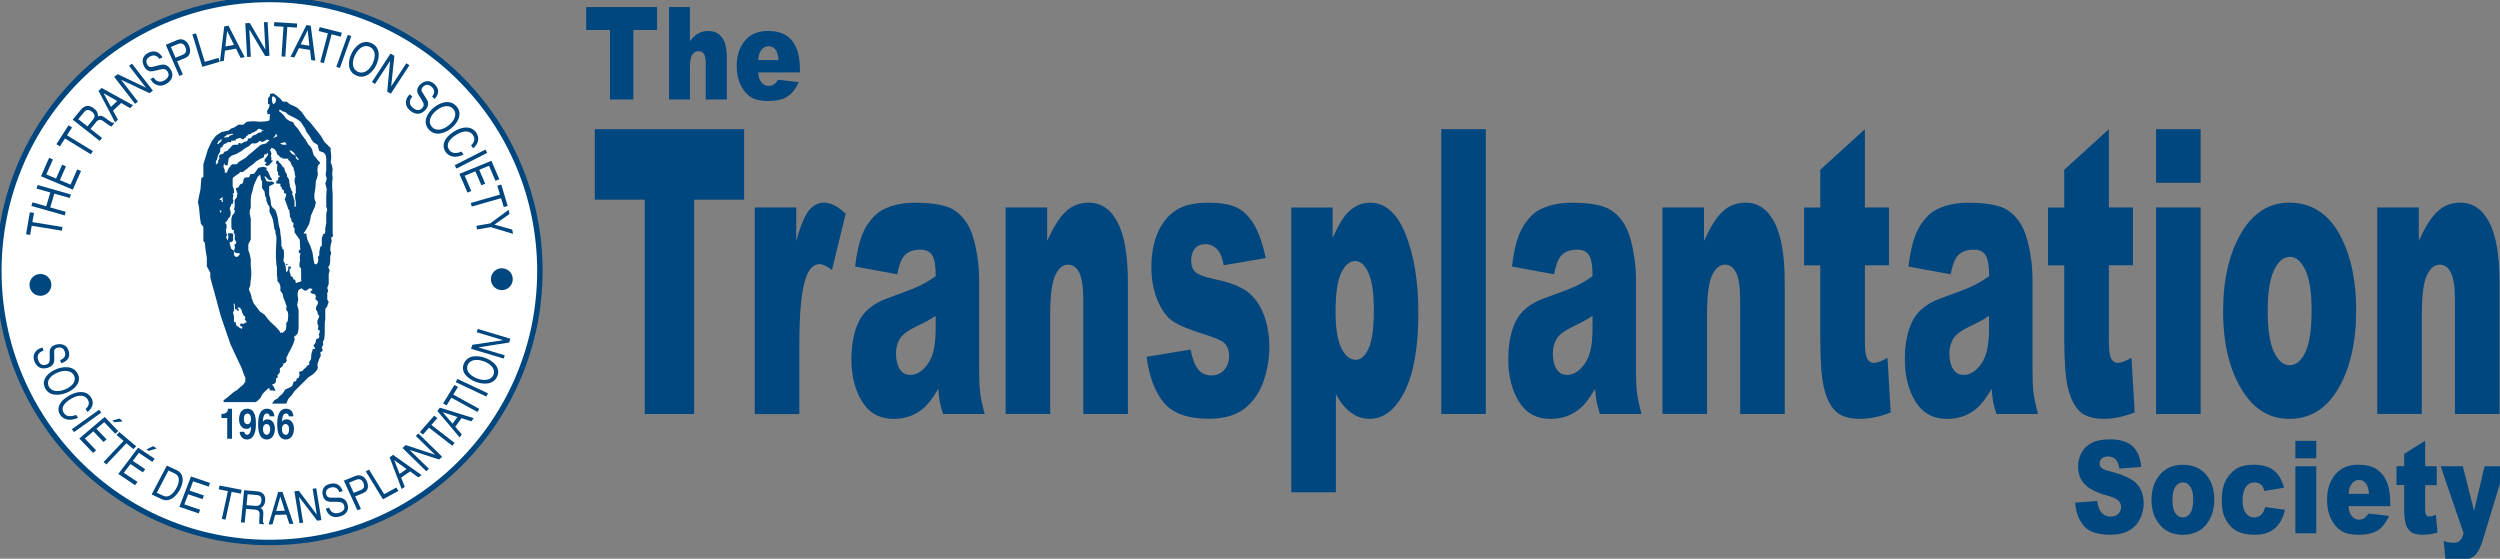 <?xml version="1.0" encoding="UTF-8"?>
<svg id="Layer_1" data-name="Layer 1" xmlns="http://www.w3.org/2000/svg" version="1.1" viewBox="0 0 519 116">
  <rect x="0" y="0" width="519" height="116" fill="#808080" stroke="none"/>
  <defs>
    <style>
      .cls-1 {
        fill: #00467f;
      }

      .cls-1, .cls-2 {
        stroke-width: 0px;
      }

      .cls-3 {
        fill: none;
        stroke: #00467f;
        stroke-width: 1.13px;
      }

      .cls-2 {
        fill: #fff;
      }
    </style>
  </defs>
  <path class="cls-2" d="M112.08,56.26c0,31.13-25.14,56.36-56.16,56.36S-.24,87.39-.24,56.26,24.9-.11,55.92-.11s56.16,25.23,56.16,56.37Z"/>
  <path class="cls-3" d="M112.08,56.26c0,31.13-25.14,56.36-56.16,56.36S-.24,87.39-.24,56.26,24.9-.11,55.92-.11s56.16,25.23,56.16,56.37Z"/>
  <path class="cls-2" d="M60.53,63.79l.88-.82s.72.22.94,0c.22-.22,1.77-.25,1.77-.25l1.38.44.82,1.57.32,1.51.37,2.39v2.07l-.19,2.01-.38,1.38-.44,1.19-.25,1.7-.95,2.7-2.02,2.01-4.85,5.63-5.68-.3,7.69-13.67.76-4.65-.19-4.9Z"/>
  <polygon class="cls-2" points="56.54 69.57 56.54 69.57 55.36 68.61 56.34 67.64 57.32 68.36 57.52 69.09 57.32 69.81 56.54 71.26 56.34 71.98 56.14 70.54 56.54 69.57"/>
  <polygon class="cls-2" points="53.78 68.13 53.59 66.92 54.18 65.96 54.37 64.99 53.98 63.79 53.39 63.55 52.4 63.55 52.21 64.51 53.19 64.75 54.18 65.96 53.59 66.92 52.8 67.16 52.8 68.13 53.78 68.13"/>
  <polygon class="cls-2" points="50.24 62.59 50.83 62.34 51.81 62.1 50.83 62.34 50.64 63.55 50.24 62.59"/>
  <polygon class="cls-2" points="51.14 63.09 51.14 63.09 51.43 63.26 51.14 63.34 51.14 63.09"/>
  <polygon class="cls-1" points="56.77 19.39 57.38 19.8 58.21 20.51 58.71 21.11 59.53 21.11 60.15 21.62 61.07 22.03 61.79 22.43 62.71 23.35 63.53 24.56 64.45 25.47 65.17 26.39 65.99 27.4 66.7 28.32 67.32 29.43 68.04 30.14 68.65 30.75 68.65 31.36 68.75 32.17 68.75 32.98 68.65 33.69 68.86 34.2 69.06 35.11 68.96 36.02 69.06 37.03 68.96 37.85 68.96 38.96 69.06 40.28 69.06 41.4 69.06 42.31 69.06 43.43 69.06 44.24 69.06 45.36 69.06 46.47 69.06 47.38 69.06 48.4 69.17 49 68.75 49.31 68.86 50.12 68.65 50.83 68.55 51.84 68.75 52.55 68.55 53.26 68.55 54.18 68.44 54.99 68.14 55.49 68.44 56.11 68.24 56.91 68.24 57.93 68.24 58.94 67.94 59.76 68.14 60.47 67.94 60.77 67.94 61.38 67.94 62.19 68.24 62.7 68.04 63.2 67.94 63.6 67.53 64.12 67.53 64.72 67.53 65.33 67.53 66.24 67.42 67.05 67.42 67.87 67.42 69.18 67.32 70.4 67.01 71.01 67.11 71.51 66.81 72.13 67.01 72.83 66.5 73.14 66.6 73.85 66.29 74.46 66.09 75.07 65.89 75.57 65.99 76.39 65.68 77 64.96 77.71 64.04 78.31 63.22 79.13 62.3 80.04 61.17 81.15 60.56 82.06 59.94 82.67 59.63 83.28 59.43 83.79 56.46 83.79 56.97 83.08 57.69 82.67 58 82.27 58.51 81.86 58.92 81.35 59.22 80.85 59.94 80.55 60.66 80.14 60.97 79.22 61.48 79.13 61.58 78.62 61.99 78.41 62.19 77.91 62.09 77.19 62.81 77 63.12 76.59 63.43 76.39 63.84 75.88 64.24 75.68 64.15 75.27 64.56 74.56 64.65 73.44 64.96 72.43 65.47 72.43 65.07 71.72 65.47 71.22 65.58 70.71 65.68 70.4 66.19 70.2 66.29 69.89 66.19 69.39 66.4 68.98 66.29 68.48 65.99 68.48 66.09 67.66 65.89 67.16 65.89 66.55 66.09 66.14 66.29 65.64 65.99 65.23 65.89 64.72 65.58 64.21 65.68 63.6 65.99 63.1 65.99 62.59 65.47 62.08 65.58 61.48 65.37 61.07 64.86 60.97 64.45 60.77 64.56 60.36 64.86 60.26 64.76 59.96 64.24 59.85 63.84 60.16 63.53 60.36 63.12 60.26 62.6 59.85 62.19 60.06 61.89 60.36 61.79 60.87 61.79 61.38 61.89 61.98 61.89 62.39 61.79 62.8 61.69 63.2 61.79 63.71 61.99 64.32 61.99 65.23 61.99 66.14 61.99 67.26 61.99 68.27 61.79 69.18 61.58 69.49 61.07 69.89 61.17 70.51 60.87 71.41 60.45 72.33 59.84 73.44 59.43 74.36 59.53 74.87 59.22 75.37 58.92 75.37 58.61 76.08 58.1 76.49 58.1 77.3 57.59 77.91 57.69 78.31 57.28 78.62 57.28 79.32 56.87 79.73 56.46 79.83 56.87 80.34 57.08 80.85 57.18 81.15 56.56 81.05 55.95 81.05 56.05 80.64 55.64 80.64 55.13 81.15 54.51 81.76 54.11 82.57 53.49 83.18 53.08 83.48 46.42 83.48 46.42 83.08 47.14 82.57 47.96 81.86 48.57 81.35 49.09 81.05 49.8 80.44 50.52 79.83 50.93 79.22 50.93 78.41 50.62 77.71 50.11 76.28 49.19 74.36 47.86 71.51 45.81 65.54 44.99 62.49 43.66 57.62 43.66 56.61 42.94 55.29 42.94 53.57 42.63 51.54 42.53 50.43 42.22 50.02 42.22 47.08 41.71 46.47 41.51 45.15 41.3 42.92 41.09 42.01 41.2 41.3 41.61 39.37 41.81 36.94 42.22 36.73 42.22 34.1 43.15 31.05 43.96 29.33 44.79 28.21 46.01 27.4 47.45 27.1 47.96 26.69 48.57 26.49 49.5 25.88 50.52 25.88 51.24 25.27 52.57 25.17 54.11 25.27 55.44 25.17 55.95 24.97 56.05 23.65 55.54 23.75 55.44 23.04 55.74 22.54 55.95 22.03 55.95 21.62 55.64 21.62 55.64 21.01 55.64 20.41 56.05 19.9 56.05 19.49 56.77 19.39"/>
  <polygon class="cls-2" points="56.67 21.62 57.08 21.42 57.28 21.01 57.28 20.51 56.97 20.1 56.56 20 56.46 20.3 56.46 20.61 56.46 20.91 56.67 21.62"/>
  <polygon class="cls-2" points="58.1 22.74 58.71 23.14 59.22 23.24 59.74 23.75 60.56 24.16 61.17 24.46 61.69 24.76 62.4 25.27 62.81 25.88 63.22 26.49 63.63 27.4 64.24 28.21 64.65 28.92 65.07 29.53 65.58 29.84 65.99 30.14 66.09 30.75 66.29 31.36 66.91 31.56 67.32 31.76 67.63 32.27 67.73 32.98 67.73 33.69 67.73 34.3 67.73 35.31 67.63 36.02 67.63 36.43 67.83 37.03 67.73 37.55 67.53 38.05 67.63 38.46 67.83 39.27 67.73 40.59 67.73 41.9 67.73 42.92 67.94 43.53 67.73 44.34 67.73 45.25 67.73 46.37 67.53 47.38 67.53 48.19 67.42 48.49 67.11 48.6 66.81 49.41 66.81 50.22 66.81 51.03 66.5 51.23 66.29 52.25 66.29 52.96 65.99 53.36 66.09 53.87 65.99 54.48 65.68 54.89 65.27 54.78 65.07 53.77 64.86 52.35 64.45 51.13 63.84 49.82 63.63 48.91 63.63 48.49 63.01 48.49 63.53 47.68 64.15 46.57 64.35 45.86 64.56 44.74 64.96 43.83 65.37 42.92 65.58 42.01 65.27 41.3 65.27 40.28 65.47 39.06 65.58 37.55 65.78 37.03 65.99 36.23 65.89 35.31 65.99 34.4 66.5 33.79 66.09 33.39 65.68 32.87 65.17 32.27 64.96 31.66 64.76 30.95 64.35 30.34 64.04 30.04 63.43 29.03 62.6 27.91 61.89 26.79 61.17 25.98 60.87 25.38 60.05 25.07 59.43 24.66 58.92 23.95 58.41 23.45 57.89 23.04 58.1 22.74"/>
  <polygon class="cls-2" points="54 36.23 53.49 36.73 53.19 37.34 52.88 38.05 52.67 38.56 52.47 39.47 52.16 40.49 52.06 41.4 52.06 42.31 52.06 43.12 51.85 43.73 51.85 44.44 52.06 45.36 52.06 46.57 52.06 47.68 52.06 48.91 52.06 49.71 51.55 50.73 51.55 51.95 51.85 52.76 52.06 53.87 52.06 54.99 52.16 56.4 52.16 57.22 52.06 58.13 51.95 59.25 51.65 60.06 51.95 60.77 52.16 61.38 52.26 61.98 52.67 62.99 53.39 63.91 54 64.72 54.93 65.33 55.54 66.14 56.16 66.85 57.18 67.77 58 68.68 58.21 69.08 58.71 69.08 59.33 68.48 59.43 67.77 59.43 67.05 59.74 66.65 59.84 65.43 59.74 64.72 59.43 64.32 59.43 63.91 59.53 63.6 59.33 63.1 59.12 62.49 58.82 61.78 58.71 61.07 58.21 60.36 58.21 59.45 58 58.84 57.59 58.33 57.59 57.72 57.49 57.22 57.49 56.51 57.49 55.9 57.49 55.49 57.38 54.99 57.28 53.46 57.28 52.05 57.38 50.02 57.38 49.1 57.18 48.4 57.18 47.89 56.97 47.59 56.87 46.87 56.67 45.65 56.36 44.84 55.95 44.03 55.95 43.22 55.95 42.92 55.64 42.51 55.34 41.8 55.23 40.99 55.03 40.69 54.93 39.78 54.41 39.06 54.41 38.35 54.41 37.95 54.41 37.65 54.21 37.34 54 36.23"/>
  <polygon class="cls-2" points="48.78 63.78 48.71 63.03 48.51 63.03 48.57 63.71 48.57 64.32 48.57 64.52 48.37 64.86 48.44 65.13 48.51 65.47 48.57 65.67 48.57 65.94 48.57 66.55 48.57 66.82 48.91 66.89 48.98 67.22 49.05 67.56 49.46 67.83 49.8 68.1 50.21 68.24 50.35 67.9 49.87 67.63 49.87 67.22 50.21 67.16 50.42 67.22 50.76 67.22 50.76 67.02 51.17 66.95 51.1 66.62 50.83 66.41 50.83 66.21 50.96 65.94 50.83 65.67 50.55 65.47 50.42 65.13 50.21 64.79 50.21 64.45 50.01 64.18 49.8 63.85 49.39 63.85 49.33 64.12 49.6 64.25 49.6 64.45 49.33 64.52 49.19 64.32 48.98 64.18 48.78 64.18 48.78 63.78"/>
  <polygon class="cls-2" points="46.6 28.35 46.93 28.21 47.07 27.94 47.41 27.94 47.89 27.81 48.23 27.74 48.44 27.94 47.89 28.08 47.62 28.21 47.48 28.48 47.14 28.48 46.8 28.55 46.53 28.55 46.6 28.35"/>
  <polygon class="cls-2" points="45.09 29.9 45.16 29.7 45.3 29.5 45.36 29.23 45.71 29.16 45.84 28.89 46.05 28.96 45.98 29.16 45.91 29.36 45.71 29.5 45.5 29.7 45.36 29.9 45.09 29.9"/>
  <polygon class="cls-2" points="54.86 27.06 54.31 27.06 54.24 26.86 53.97 26.73 53.56 26.79 53.36 27.06 53.08 27.2 52.81 27.4 52.4 27.53 52.19 27.61 52.06 27.81 51.71 27.88 51.44 27.94 51.44 28.14 51.17 28.21 51.03 28.55 50.76 28.62 50.69 28.82 50.42 28.96 50.08 28.76 49.74 28.62 49.39 28.76 48.98 28.89 48.91 29.16 47.96 29.23 48.03 29.5 47.28 29.5 46.93 29.77 46.53 29.9 46.25 30.24 46.18 30.51 45.77 30.65 45.71 31.12 45.71 31.46 45.57 31.73 45.3 32.14 45.16 32.61 45.09 33.01 44.82 33.49 44.82 34.16 45.02 34.03 45.36 33.69 45.23 33.42 45.43 33.15 45.57 32.87 45.5 32.61 45.43 32.34 45.71 32.14 45.91 32 46.32 31.93 46.6 31.46 47.07 31.39 47.48 30.99 47.89 30.58 48.23 30.17 48.71 30.04 49.12 30.04 49.46 30.04 49.46 29.84 49.6 29.63 49.87 29.77 50.21 29.77 50.55 29.56 50.76 29.43 51.17 29.36 51.44 29.09 51.51 28.76 52.06 28.69 52.33 28.35 52.54 28.14 53.15 27.94 53.49 27.67 53.77 27.53 54.24 27.47 54.31 27.27 54.65 27.13 54.86 27.06"/>
  <polygon class="cls-2" points="46.05 41.88 45.98 41.53 45.57 41.53 45.71 41.26 46.12 40.99 46.32 40.99 46.18 41.33 46.25 41.67 46.32 41.94 46.05 41.88"/>
  <polygon class="cls-2" points="49.12 52.55 49.53 52.55 49.74 52.55 49.74 52.89 49.46 53.16 49.19 53.36 48.78 53.23 48.57 52.89 48.57 52.62 48.57 52.35 48.57 52.08 48.23 51.81 47.96 51.61 47.89 51.27 47.76 50.93 47.76 50.66 47.62 50.39 47.82 50.26 48.17 50.19 48.37 49.92 48.44 49.71 48.37 49.51 48.37 49.24 48.44 48.76 48.23 48.43 48.03 48.43 47.62 48.43 47.34 48.43 47.34 48.7 47.41 48.97 47.41 49.24 47.34 49.51 47.34 49.71 47.28 49.92 47 49.44 46.93 49.1 47.14 48.97 47.14 48.7 47 48.49 46.93 48.09 46.93 47.68 47 47.41 47.07 47.08 47 46.87 47 46.54 46.73 46.27 47.07 45.93 47.21 45.73 47.41 45.32 47.76 44.98 47.82 44.78 47.89 44.37 47.89 43.97 47.69 43.43 47.76 43.02 47.96 42.68 48.03 42.34 48.37 42.27 48.37 42.01 48.44 41.74 48.44 41.53 48.3 41.33 48.37 41.06 48.37 40.86 48.51 40.45 48.23 40.31 48.57 40.05 48.57 39.84 48.57 39.5 48.51 39.17 48.3 38.69 48.3 38.29 48.3 37.88 48.3 37.55 48.3 37.14 48.37 36.87 48.85 36.53 49.19 36.26 49.67 35.99 49.8 35.72 50.35 35.72 50.69 35.52 50.89 35.31 51.31 35.04 51.51 34.84 51.85 34.57 52.26 34.3 52.67 33.96 52.88 33.76 53.29 33.42 54.11 32.94 54.59 32.74 54.79 32.61 54.86 32.07 55.34 32 55.47 31.66 55.34 32 55.47 31.66 55.68 32.14 55.47 32.41 55.34 32.61 55.06 32.94 54.93 33.15 54.93 33.62 55.34 33.69 55.2 33.96 54.93 34.16 55.4 34.44 55.74 34.37 56.02 34.1 56.7 33.35 56.29 33.28 56.36 32.87 56.22 32.34 56.36 31.93 56.22 31.46 56.02 31.19 56.22 30.99 56.36 30.65 56.63 30.78 57.04 30.99 57.11 31.19 57.32 31.32 57.45 31.73 57.59 32.07 57.93 32.34 58.21 32.68 58.47 32.68 58.55 32.87 59.16 32.94 59.91 32.94 59.77 33.15 60.11 33.42 60.39 33.76 60.45 34.03 60.6 34.37 60.93 34.77 61 35.24 61.14 35.58 61.21 36.26 61.34 36.66 61.21 37 61.14 37.55 61.21 38.02 61.41 38.69 61.41 39.57 61.41 40.18 61.21 40.25 61.27 40.65 61.27 41.19 61.41 41.94 61.41 42.88 61.14 42.95 61.14 42.21 61.14 41.74 60.93 40.99 60.87 40.72 60.66 40.38 60.73 39.98 60.66 39.71 60.45 39.5 60.45 39.24 60.18 38.76 60.18 38.35 60.05 37.81 60.05 37.41 59.84 37 59.57 36.6 59.57 36.19 59.43 35.99 59.22 35.65 59.09 35.24 59.02 34.84 58.68 34.63 58.41 34.16 58 33.76 57.73 33.35 57.38 33.35 57.32 33.96 57.59 34.16 57.52 34.84 57.52 35.45 57.73 35.79 57.73 36.33 58.06 36.53 58 36.8 57.73 36.87 57.73 37.41 57.38 37.55 57.32 38.08 58.21 38.15 58.21 38.69 58.47 38.83 58.47 39.17 58.68 39.37 58.95 39.57 58.95 40.05 59.43 40.25 59.36 40.65 59.22 41.13 59.09 41.4 59.3 41.8 59.43 42.21 59.57 42.62 59.7 42.95 59.84 43.43 60.05 43.63 60.11 44.1 60.18 44.64 60.25 45.18 60.45 45.39 60.52 45.93 60.93 46.33 60.87 47.08 61.14 47.41 61.14 48.23 61.75 49.1 62.23 49.78 62.3 51.34 62.37 51.74 62.03 52.01 62.03 52.41 62.37 52.62 62.23 53.5 62.3 54.04 62.17 54.65 62.17 55.39 62.51 55.73 62.51 56.54 62.51 57.15 62.51 57.89 62.58 58.37 62.03 58.57 61.41 58.77 61.34 58.37 61.27 58.1 60.87 57.96 60.87 57.69 60.6 57.42 60.32 57.29 60.32 56.88 60.18 56.67 60.11 56.34 60.11 56 60.11 55.73 60.45 55.73 60.39 55.39 59.84 55.32 59.84 55.8 59.7 56.27 59.43 56.54 59.36 55.87 59.3 55.39 59.22 55.06 59.57 54.99 59.77 54.92 59.57 54.72 59.22 55.06 59.09 54.58 58.82 54.11 58.95 53.43 58.95 52.41 58.89 51.88 58.55 51.54 58.61 51.27 58.41 51.13 58.41 50.05 58.34 49.38 58.21 48.49 58.13 47.62 57.86 46.67 57.66 45.18 57.32 43.97 57.11 43.56 56.63 43.15 56.29 42.62 56.22 41.94 56.09 41.06 55.88 40.52 55.88 39.5 55.88 38.69 56.22 38.49 56.77 38.22 56.97 37.95 56.43 37.68 55.54 37.68 55.26 37.55 55.13 37.14 54.93 36.8 54.99 36.53 55.47 37 55.81 37.34 56.5 37.41 56.36 37 56.16 36.8 56.02 36.47 55.88 36.12 55.68 35.72 55.61 35.52 55.26 35.31 55.4 34.84 54.72 34.63 54.17 34.71 53.63 34.84 53.36 35.24 53.01 35.72 52.74 36.06 51.92 36.19 51.85 36.47 51.71 36.8 50.83 36.87 50.55 37.27 50.49 37.75 50.35 38.08 49.94 38.22 49.6 38.63 49.53 38.9 49.19 38.96 48.91 39.24 49.12 39.57 49.12 39.91 49.33 40.12 49.19 40.45 49.19 40.92 48.91 41.26 48.71 41.6 48.71 42.27 48.71 43.02 48.57 43.49 48.78 43.7 48.64 44.24 48.23 44.71 48.03 45.39 48.03 46.2 48.03 47.01 48.1 47.55 48.3 47.75 48.57 47.75 48.51 48.23 48.71 48.63 48.78 49.03 48.71 49.38 48.78 49.84 49.05 50.19 48.98 50.59 48.64 50.79 48.78 51.34 48.57 52.08 48.78 52.41 49.12 52.55"/>
  <polygon class="cls-2" points="62.09 33.15 61.41 32.34 61 31.66 60.45 31.26 60.05 31.26 60.6 31.93 61.41 32.34 61.41 32.74 61.69 33.15 62.09 33.15"/>
  <polygon class="cls-2" points="59.77 30.44 59.5 30.04 59.22 29.5 58.13 29.77 58.68 30.04 59.5 30.04 59.77 30.44"/>
  <polygon class="cls-2" points="47.07 35.85 47.48 34.91 48.17 34.1 49.12 34.1 49.67 33.55 50.35 33.15 51.03 32.74 51.58 32.2 52.4 31.53 53.36 30.71 54.17 30.04 55.26 29.77 55.95 29.09 55.4 28.96 54.99 29.23 54.44 29.5 53.9 29.23 53.49 29.63 53.08 29.77 52.26 29.77 51.71 30.31 50.76 30.85 50.08 31.39 49.12 31.93 48.03 32.34 47.48 32.87 47.34 33.82 47.21 34.37 46.66 34.23 46.53 33.82 46.39 34.63 46.66 35.31 46.66 35.85 47.07 35.85"/>
  <polygon class="cls-2" points="56.63 28.69 57.04 28.28 57.32 27.74 57.59 28.28 56.63 28.69"/>
  <polygon class="cls-2" points="45.84 44.24 45.98 43.7 45.57 43.7 45.84 44.24"/>
  <polygon class="cls-1" points="5.41 48.63 6.2 44.06 7.05 44.2 6.72 46.11 12.97 47.13 12.84 47.89 6.59 46.87 6.26 48.77 5.41 48.63"/>
  <polygon class="cls-1" points="7.59 39.15 7.81 38.41 14.72 40.37 14.5 41.11 11.28 40.2 10.42 43.06 13.64 43.98 13.42 44.72 6.52 42.75 6.74 42.01 9.59 42.82 10.45 39.96 7.59 39.15"/>
  <polygon class="cls-1" points="16.82 35.5 15.11 39.37 8.51 36.59 10.19 32.77 10.99 33.11 9.61 36.22 11.64 37.06 12.9 34.2 13.69 34.53 12.43 37.4 14.64 38.33 16.03 35.17 16.82 35.5"/>
  <polygon class="cls-1" points="11.71 29.93 14.23 26 14.96 26.45 13.91 28.09 19.28 31.37 18.86 32.03 13.49 28.74 12.44 30.38 11.71 29.93"/>
  <path class="cls-1" d="M18.79,26.75l1.2-1.46c.59-.72,1.19-.37,1.65,0,.21.16,1.08.81,1.49.99l.61-.74-.12-.1c-.29.08-.43.02-.75-.22l-1.05-.76c-.8-.59-1.15-.44-1.49-.29.02-.45,0-1.02-.83-1.67-1.19-.93-2.11-.45-2.71.28l-1.7,2.06,5.6,4.4.5-.6-2.4-1.88ZM16.24,24.75l1.24-1.5c.24-.29.73-.74,1.6-.06.83.65.58,1.22.22,1.66l-1.15,1.39-1.9-1.5Z"/>
  <path class="cls-1" d="M25.14,21.37l1.87,1.08.62-.59-6.53-3.6-.64.61,3.43,6.53.59-.55-1.02-1.88,1.69-1.59ZM23.03,22.2l-1.53-2.85h.01s2.83,1.62,2.83,1.62l-1.31,1.23Z"/>
  <polygon class="cls-1" points="26.79 13.67 27.4 13.22 31.74 18.82 31.03 19.34 25.15 16.56 25.14 16.57 28.64 21.09 28.03 21.55 23.7 15.95 24.44 15.4 30.28 18.2 30.29 18.19 26.79 13.67"/>
  <path class="cls-1" d="M33.11,12.26c-.59-.92-1.41-.85-1.99-.53-.43.25-1.07.79-.53,1.72.3.52.71.51,1.06.43l1.68-.41c.77-.18,1.54.01,2.11.98.85,1.44-.03,2.46-.9,2.95-.94.53-1.51.39-1.88.28-.71-.23-1.09-.69-1.43-1.25l.64-.36c.65,1.1,1.59,1,2.24.63.49-.27,1.24-.9.72-1.77-.37-.64-.74-.7-1.71-.47l-1.21.29c-.39.09-1.3.24-1.92-.83-.56-.95-.59-2.17.63-2.86,1.77-.99,2.7.18,3.12.83l-.64.36Z"/>
  <path class="cls-1" d="M36.77,12.73l1.7-.7c1.17-.49,1.15-1.68.76-2.58-.45-1.04-1.39-1.57-2.39-1.16l-2.42,1.01,2.81,6.46.73-.3-1.19-2.73ZM35.47,9.75l1.48-.61c.6-.25,1.18-.18,1.53.64.38.87.07,1.34-.59,1.61l-1.45.6-.97-2.24Z"/>
  <polygon class="cls-1" points="42.51 12.84 45.35 12.01 45.6 12.82 42 13.87 39.94 7.14 40.7 6.92 42.51 12.84"/>
  <path class="cls-1" d="M49.01,10.11l.94,1.91.85-.15-3.37-6.54-.88.15-.88,7.29.8-.14.23-2.12,2.31-.41ZM46.79,9.65l.36-3.2h.02s1.41,2.88,1.41,2.88l-1.79.32Z"/>
  <polygon class="cls-1" points="54.79 4.62 55.56 4.58 55.94 11.59 55.06 11.64 51.78 6.13 51.76 6.13 52.07 11.79 51.3 11.83 50.92 4.82 51.86 4.78 55.09 10.29 55.1 10.29 54.79 4.62"/>
  <polygon class="cls-1" points="56.94 4.59 61.69 4.89 61.63 5.73 59.65 5.6 59.23 11.77 58.44 11.72 58.86 5.55 56.89 5.43 56.94 4.59"/>
  <path class="cls-1" d="M64.37,10.36l.23,2.1.86.14-.95-7.26-.89-.14-3.32,6.59.81.13.94-1.92,2.32.37ZM62.43,9.2l1.43-2.9h.02s.35,3.19.35,3.19l-1.79-.28Z"/>
  <polygon class="cls-1" points="66.37 5.63 70.97 6.8 70.75 7.61 68.84 7.12 67.24 13.1 66.48 12.91 68.07 6.93 66.15 6.44 66.37 5.63"/>
  <polygon class="cls-1" points="70.56 14.12 69.82 13.87 72.19 7.24 72.93 7.5 70.56 14.12"/>
  <path class="cls-1" d="M78.12,13.48c.65-1.38.98-3.63-1-4.52-1.98-.89-3.53.81-4.17,2.19-.65,1.37-.98,3.63,1,4.52,1.98.89,3.53-.81,4.17-2.19ZM77.38,13.15c-.71,1.5-1.92,2.28-3.07,1.76-1.16-.52-1.34-1.93-.63-3.43.71-1.5,1.92-2.28,3.07-1.76,1.16.52,1.34,1.92.63,3.42Z"/>
  <polygon class="cls-1" points="84.35 13.14 84.99 13.54 81.13 19.46 80.38 19 80.99 12.66 80.98 12.65 77.85 17.43 77.21 17.03 81.08 11.11 81.87 11.6 81.21 17.91 81.22 17.92 84.35 13.14"/>
  <path class="cls-1" d="M89.7,20.04c.72-.83.41-1.57-.08-2.01-.37-.33-1.1-.76-1.84.03-.41.44-.29.82-.1,1.11l.91,1.44c.41.66.45,1.44-.32,2.26-1.15,1.23-2.42.72-3.16.06-.8-.71-.84-1.28-.84-1.66,0-.72.34-1.22.79-1.7l.54.49c-.87.94-.5,1.78.06,2.27.42.38,1.25.88,1.95.14.5-.54.46-.9-.06-1.73l-.66-1.04c-.2-.33-.62-1.14.23-2.04.76-.81,1.94-1.21,2.99-.27,1.51,1.34.64,2.56.14,3.15l-.55-.49Z"/>
  <path class="cls-1" d="M93.72,26.59c1.18-.98,2.46-2.88,1.05-4.51-1.41-1.62-3.55-.71-4.73.26-1.18.98-2.46,2.88-1.05,4.51,1.41,1.63,3.55.72,4.74-.26ZM93.19,25.99c-1.29,1.07-2.73,1.27-3.55.33-.82-.95-.37-2.29.92-3.36,1.29-1.06,2.73-1.27,3.55-.33.82.95.37,2.29-.92,3.36Z"/>
  <path class="cls-1" d="M97.81,30.16c.95-.84.68-1.67.37-2.13-.57-.87-1.84-1.07-3.44-.07-1.43.89-2.26,1.98-1.48,3.17.28.42,1.01,1,2.56.33l.41.63c-2.46,1.16-3.53-.25-3.77-.61-.72-1.09-.52-2.72,1.8-4.18,1.86-1.17,3.71-1.13,4.63.27.81,1.24.27,2.49-.68,3.21l-.42-.63Z"/>
  <polygon class="cls-1" points="94.76 34.99 94.4 34.3 100.77 31.05 101.14 31.73 94.76 34.99"/>
  <polygon class="cls-1" points="97.05 39.98 95.37 36.1 102.01 33.38 103.66 37.21 102.86 37.53 101.52 34.41 99.48 35.25 100.73 38.13 99.93 38.45 98.69 35.57 96.47 36.48 97.84 39.65 97.05 39.98"/>
  <polygon class="cls-1" points="104.06 38.31 105.4 42.76 104.58 42.99 104.02 41.14 97.94 42.88 97.72 42.14 103.79 40.4 103.24 38.55 104.06 38.31"/>
  <polygon class="cls-1" points="99.03 47.64 98.9 46.88 101.75 46.39 105.61 43.55 105.76 44.43 102.64 46.63 106.34 47.66 106.5 48.55 101.88 47.15 99.03 47.64"/>
  <path class="cls-1" d="M12.5,74.74c1.04-.34,1.16-1.1.97-1.69-.14-.44-.54-1.14-1.57-.85-.58.16-.67.53-.66.86l.03,1.62c0,.73-.36,1.39-1.44,1.7-1.61.45-2.42-.57-2.71-1.46-.31-.96-.05-1.45.15-1.76.38-.59.92-.84,1.56-1.02l.21.66c-1.23.35-1.35,1.22-1.14,1.89.16.51.6,1.32,1.58,1.04.71-.2.86-.51.85-1.45l-.02-1.16c0-.37.06-1.23,1.25-1.56,1.06-.3,2.27-.06,2.67,1.2.58,1.82-.78,2.41-1.52,2.65l-.21-.66Z"/>
  <path class="cls-1" d="M13.9,81.51c1.4-.59,3.14-2.01,2.26-3.86-.88-1.85-3.16-1.57-4.56-.98-1.4.59-3.14,2.01-2.26,3.86.89,1.85,3.17,1.57,4.56.97ZM13.57,80.82c-1.52.64-2.95.47-3.46-.62-.51-1.08.28-2.2,1.81-2.84,1.53-.64,2.95-.46,3.46.62.51,1.07-.29,2.2-1.81,2.84Z"/>
  <path class="cls-1" d="M17.78,84.9c.94-.8.69-1.58.39-2.03-.55-.84-1.81-1.04-3.4-.1-1.41.84-2.25,1.86-1.49,3.01.27.41.98.96,2.52.35l.4.6c-2.45,1.08-3.48-.27-3.72-.62-.69-1.05-.48-2.6,1.83-3.96,1.85-1.09,3.68-1.04,4.57.31.79,1.19.23,2.38-.71,3.06l-.4-.61Z"/>
  <polygon class="cls-1" points="15.38 89.69 14.91 89.11 20.57 85.06 21.04 85.65 15.38 89.69"/>
  <path class="cls-1" d="M19.95,93.48l-2.33-2.44,1.76-1.5,2.11,2.22.63-.54-2.11-2.21,1.62-1.37,2.29,2.4.63-.54-2.81-2.95-5.28,4.48,2.86,2.99.63-.54ZM25.45,87.5l-.58-.61-1.52.38.36.38,1.74-.15Z"/>
  <polygon class="cls-1" points="24.76 89.7 28.27 92.64 27.7 93.24 26.24 92.02 22.08 96.41 21.5 95.92 25.66 91.52 24.2 90.3 24.76 89.7"/>
  <path class="cls-1" d="M30.86,93.59l-.44-.29,1.4-.68.71.48-1.66.5ZM28.03,100.72l-3.47-2.33,4.12-5.45,3.43,2.3-.49.65-2.79-1.88-1.27,1.67,2.58,1.73-.49.65-2.57-1.73-1.38,1.82,2.84,1.91-.5.65Z"/>
  <path class="cls-1" d="M31.49,102.66l2.07.96c1.7.8,3.12-.7,3.82-2.05.91-1.73.7-3.3-.65-3.93l-2.1-.98-3.15,6ZM34.98,97.68l1.3.61c.95.45,1.15,1.48.36,3-.8,1.51-1.82,2.06-2.73,1.64l-1.36-.63,2.42-4.61Z"/>
  <polygon class="cls-1" points="41.25 106.58 37.24 105.21 39.65 98.92 43.61 100.27 43.32 101.02 40.09 99.92 39.36 101.85 42.33 102.86 42.04 103.62 39.07 102.61 38.26 104.71 41.54 105.82 41.25 106.58"/>
  <polygon class="cls-1" points="45.58 100.8 50.17 101.69 50 102.48 48.08 102.11 46.82 107.88 46.05 107.72 47.32 101.96 45.41 101.58 45.58 100.8"/>
  <path class="cls-1" d="M51.1,105.64l1.88.16c.93.08.96.73.9,1.28-.02.25-.1,1.26-.03,1.68l.95.08v-.15c-.21-.18-.24-.32-.21-.69l.07-1.21c.06-.93-.26-1.13-.57-1.31.39-.22.86-.54.96-1.52.14-1.41-.77-1.88-1.71-1.96l-2.66-.23-.66,6.66.78.07.29-2.86ZM51.4,102.6l1.94.17c.39.03,1.03.17.92,1.2-.1.99-.71,1.1-1.28,1.05l-1.8-.15.22-2.27Z"/>
  <path class="cls-1" d="M59.44,106.83l.63,1.93.85-.02-2.28-6.63-.89.02-1.98,6.74.8-.02.55-1.96,2.31-.06ZM57.34,106.08l.84-2.97h.02l.94,2.92-1.79.05Z"/>
  <polygon class="cls-1" points="64.9 101.46 65.65 101.36 66.72 107.97 65.85 108.1 62.09 103.17 62.07 103.17 62.93 108.51 62.19 108.62 61.12 102.01 62.03 101.88 65.75 106.81 65.76 106.81 64.9 101.46"/>
  <path class="cls-1" d="M70.43,102.14c-.34-.98-1.15-1.1-1.77-.93-.47.13-1.22.49-.92,1.47.17.54.55.64.9.64h1.72c.78,0,1.47.35,1.78,1.37.47,1.53-.63,2.27-1.58,2.53-1.03.28-1.54.03-1.87-.16-.62-.36-.88-.88-1.06-1.48l.71-.19c.35,1.17,1.28,1.28,1.99,1.09.54-.15,1.4-.55,1.12-1.48-.2-.67-.54-.81-1.53-.82h-1.23c-.39,0-1.3-.07-1.64-1.19-.3-1-.04-2.14,1.3-2.5,1.94-.52,2.55.77,2.79,1.47l-.7.19Z"/>
  <path class="cls-1" d="M73.74,103.04l1.67-.68c1.15-.47,1.13-1.6.74-2.46-.45-.99-1.38-1.49-2.37-1.09l-2.39.97,2.81,6.15.72-.29-1.18-2.59ZM72.45,100.2l1.46-.59c.59-.24,1.17-.18,1.52.6.38.83.07,1.28-.57,1.54l-1.43.57-.98-2.13Z"/>
  <polygon class="cls-1" points="79.75 102.59 82.28 101.21 82.71 101.91 79.5 103.65 75.94 97.86 76.62 97.49 79.75 102.59"/>
  <path class="cls-1" d="M85.14,97.86l1.69,1.24.69-.48-5.92-4.19-.71.5,2.49,6.59.65-.45-.75-1.91,1.86-1.3ZM82.96,98.39l-1.12-2.88h.01s2.55,1.87,2.55,1.87l-1.44,1.01Z"/>
  <polygon class="cls-1" points="86.32 90.5 86.86 90 91.79 94.82 91.16 95.39 85.07 93.42 85.05 93.43 89.04 97.32 88.49 97.82 83.56 93 84.23 92.4 90.29 94.4 90.3 94.39 86.32 90.5"/>
  <polygon class="cls-1" points="87.16 89.7 90.14 86.29 90.79 86.8 89.55 88.22 94.38 91.96 93.89 92.53 89.06 88.79 87.81 90.21 87.16 89.7"/>
  <path class="cls-1" d="M95.83,86.81l2.02.66.48-.66-7.03-2.18-.5.69,4.61,5.48.46-.62-1.36-1.58,1.32-1.8ZM93.95,87.96l-2.05-2.39h0s3.06,1,3.06,1l-1.02,1.39Z"/>
  <polygon class="cls-1" points="91.99 83.75 94.34 79.93 95.08 80.33 94.09 81.92 99.5 84.88 99.11 85.52 93.7 82.56 92.72 84.16 91.99 83.75"/>
  <polygon class="cls-1" points="101.31 81.66 100.96 82.32 94.61 79.33 94.96 78.67 101.31 81.66"/>
  <path class="cls-1" d="M100.85,74.35c-1.41-.56-3.71-.79-4.53,1.09-.84,1.88.95,3.25,2.36,3.8,1.42.56,3.7.79,4.54-1.09.83-1.87-.95-3.25-2.37-3.8ZM100.54,75.04c1.54.61,2.37,1.71,1.89,2.8-.49,1.09-1.9,1.31-3.44.71-1.54-.61-2.37-1.71-1.89-2.8.48-1.09,1.9-1.31,3.44-.7Z"/>
  <polygon class="cls-1" points="98.96 68.97 99.19 68.29 105.95 70.32 105.69 71.11 99.33 72.11 99.32 72.12 104.79 73.76 104.56 74.44 97.79 72.41 98.07 71.58 104.42 70.63 104.42 70.61 98.96 68.97"/>
  <path class="cls-1" d="M45.96,85.93h.14c.96,0,1.22-.61,1.24-1.08h.82v6.23h-.99v-4.29h-1.2v-.86Z"/>
  <path class="cls-1" d="M49.74,89.63c.09.99.7,1.61,1.56,1.61.91,0,1.83-.78,1.83-3.19,0-.88-.03-3.2-1.78-3.2-.99,0-1.72.71-1.72,2.24,0,1.04.56,1.95,1.53,1.95.34,0,.73-.11.96-.53v.02c0,1.3-.4,1.73-.82,1.73-.3,0-.52-.19-.58-.61h0s-.99-.01-.99-.01ZM50.63,86.91c0-.89.46-1.05.72-1.05.51,0,.76.44.76,1.15s-.38,1.05-.73,1.05c-.38,0-.75-.2-.75-1.14Z"/>
  <path class="cls-1" d="M55.35,88.03c-.38,0-.76.29-.76,1.07,0,.67.32,1.16.79,1.16.36,0,.7-.34.7-1.19,0-.79-.41-1.04-.73-1.04ZM55.98,86.43c-.03-.35-.21-.6-.58-.6-.65,0-.8.91-.83,1.72v.02c.15-.23.39-.52.96-.52,1.05,0,1.54.99,1.54,1.92,0,1.36-.67,2.27-1.65,2.27-1.53,0-1.83-1.58-1.83-3.13,0-1.19.13-3.26,1.88-3.26.21,0,.78.09,1.03.41.28.33.37.52.47,1.17h-.99Z"/>
  <path class="cls-1" d="M60.92,86.43c-.09-.66-.19-.84-.47-1.17-.25-.31-.83-.41-1.03-.41-1.75,0-1.87,2.08-1.87,3.26,0,1.55.3,3.13,1.83,3.13.97,0,1.65-.91,1.65-2.27,0-.93-.5-1.92-1.54-1.92-.56,0-.81.29-.94.52v-.02c.02-.81.17-1.72.82-1.72.37,0,.56.25.58.6h.99ZM60.02,89.07c0,.85-.33,1.19-.7,1.19-.48,0-.79-.48-.79-1.16,0-.78.38-1.07.76-1.07.31,0,.72.25.72,1.04Z"/>
  <path class="cls-1" d="M106.45,57.96c0,1.26-1.02,2.27-2.27,2.27s-2.27-1.01-2.27-2.27,1.01-2.27,2.27-2.27,2.27,1.01,2.27,2.27Z"/>
  <path class="cls-1" d="M10.66,59.14c0,1.25-1.02,2.27-2.27,2.27s-2.27-1.01-2.27-2.27,1.01-2.27,2.27-2.27,2.27,1.02,2.27,2.27Z"/>
  <polygon class="cls-1" points="123.48 26.82 154.48 26.82 154.48 41.45 144.1 41.45 144.1 85.95 133.85 85.95 133.85 41.45 123.48 41.45 123.48 26.82"/>
  <path class="cls-1" d="M156.68,43.07h8.62v7c.83-3.04,1.68-5.14,2.56-6.28s1.96-1.72,3.26-1.72,2.83.76,4.44,2.29l-2.84,11.68c-1.08-.81-1.94-1.21-2.57-1.21-1.2,0-2.13.89-2.79,2.67-.95,2.51-1.42,7.2-1.42,14.07v14.39h-9.25v-42.88Z"/>
  <path class="cls-1" d="M194.27,65.57c-1.26.81-2.58,1.53-3.95,2.15-1.86.89-3.04,1.77-3.54,2.64-.51.89-.77,1.91-.77,3.04,0,1.3.25,2.36.75,3.19s1.24,1.24,2.22,1.24,1.97-.45,2.85-1.34c.88-.89,1.5-1.98,1.87-3.27.37-1.29.55-2.96.55-5.01v-2.64ZM186.27,56.95l-8.75-1.62c.33-2.75.81-4.92,1.43-6.5s1.52-2.95,2.7-4.11c.84-.84,2-1.49,3.48-1.95,1.48-.46,3.07-.69,4.79-.69,2.76,0,4.97.28,6.64.83,1.67.55,3.06,1.7,4.18,3.45.78,1.21,1.4,2.93,1.85,5.15.45,2.22.68,4.34.68,6.36v18.95c0,2.02.07,3.6.21,4.75.14,1.14.46,2.61.94,4.38h-8.64c-.35-1.1-.57-1.94-.68-2.51-.11-.58-.21-1.48-.32-2.71-1.21,2.08-2.4,3.56-3.6,4.45-1.63,1.19-3.52,1.78-5.67,1.78-2.86,0-5.04-1.19-6.52-3.56-1.48-2.37-2.23-5.29-2.23-8.77,0-3.26.54-5.94,1.61-8.04,1.07-2.1,3.04-3.66,5.92-4.69,3.45-1.24,5.69-2.11,6.71-2.61,1.02-.5,2.11-1.15,3.26-1.96,0-2.04-.23-3.46-.7-4.28-.47-.81-1.29-1.22-2.47-1.22-1.51,0-2.65.43-3.4,1.3-.59.68-1.07,1.95-1.43,3.82Z"/>
  <path class="cls-1" d="M208.78,43.07h8.61v6.96c1.28-2.86,2.57-4.9,3.87-6.12,1.31-1.23,2.9-1.84,4.78-1.84,2.54,0,4.53,1.35,5.96,4.06s2.15,6.89,2.15,12.54v27.27h-9.25v-23.6c0-2.69-.28-4.6-.83-5.72-.55-1.12-1.33-1.68-2.33-1.68-1.11,0-2,.76-2.69,2.26-.69,1.51-1.03,4.22-1.03,8.12v20.61h-9.25v-42.88Z"/>
  <path class="cls-1" d="M238.04,74.07l9.12-1.5c.38,1.93.91,3.3,1.59,4.13.68.83,1.59,1.24,2.73,1.24,1.24,0,2.2-.47,2.89-1.42.53-.7.79-1.58.79-2.63,0-1.19-.36-2.11-1.07-2.75-.51-.46-1.84-1.03-3.98-1.7-3.2-1-5.41-1.92-6.66-2.77s-2.29-2.28-3.14-4.3c-.85-2.02-1.28-4.32-1.28-6.9,0-2.82.46-5.26,1.38-7.3.92-2.04,2.19-3.57,3.81-4.58,1.62-1.01,3.79-1.51,6.5-1.51,2.87,0,4.99.39,6.36,1.17,1.37.78,2.51,2,3.42,3.64.91,1.65,1.67,3.88,2.28,6.68l-8.75,1.5c-.23-1.39-.61-2.41-1.13-3.07-.73-.87-1.6-1.31-2.63-1.31s-1.8.33-2.28.99c-.48.66-.71,1.46-.71,2.41,0,1.05.3,1.85.89,2.39.59.54,1.9,1.03,3.92,1.46,3.06.62,5.33,1.48,6.82,2.59,1.49,1.11,2.63,2.68,3.42,4.73.79,2.05,1.19,4.3,1.19,6.75s-.42,4.9-1.25,7.24-2.15,4.21-3.95,5.6c-1.8,1.39-4.25,2.08-7.35,2.08-4.38,0-7.5-1.12-9.36-3.35-1.86-2.23-3.05-5.41-3.58-9.53Z"/>
  <path class="cls-1" d="M277.26,64.67c0,3.4.4,5.92,1.19,7.56.79,1.64,1.79,2.47,3.01,2.47,1.06,0,1.95-.79,2.67-2.37.72-1.58,1.08-4.25,1.08-8.03,0-3.48-.37-6.03-1.12-7.66-.75-1.63-1.66-2.45-2.74-2.45-1.17,0-2.14.82-2.92,2.47-.78,1.64-1.17,4.31-1.17,8.01ZM268.08,102.2v-59.12h8.57v6.35c1.19-2.68,2.28-4.49,3.28-5.44,1.34-1.27,2.82-1.91,4.45-1.91,3.21,0,5.69,2.2,7.44,6.59,1.75,4.39,2.63,9.82,2.63,16.29,0,7.14-.96,12.59-2.87,16.35-1.91,3.76-4.33,5.64-7.25,5.64-1.42,0-2.71-.43-3.87-1.29-1.17-.86-2.21-2.13-3.13-3.83v20.37h-9.25Z"/>
  <rect class="cls-1" x="299.21" y="26.82" width="9.25" height="59.12"/>
  <path class="cls-1" d="M330.63,65.57c-1.26.81-2.58,1.53-3.95,2.15-1.86.89-3.04,1.77-3.54,2.64-.51.89-.77,1.91-.77,3.04,0,1.3.25,2.36.75,3.19.5.82,1.24,1.24,2.22,1.24s1.97-.45,2.85-1.34c.88-.89,1.5-1.98,1.87-3.27.37-1.29.55-2.96.55-5.01v-2.64ZM322.63,56.95l-8.75-1.62c.33-2.75.81-4.92,1.43-6.5s1.52-2.95,2.7-4.11c.84-.84,2-1.49,3.48-1.95,1.48-.46,3.07-.69,4.79-.69,2.76,0,4.97.28,6.64.83,1.67.55,3.06,1.7,4.18,3.45.78,1.21,1.4,2.93,1.85,5.15.45,2.22.68,4.34.68,6.36v18.95c0,2.02.07,3.6.21,4.75.14,1.14.46,2.61.94,4.38h-8.64c-.35-1.1-.57-1.94-.68-2.51-.11-.58-.21-1.48-.32-2.71-1.21,2.08-2.4,3.56-3.6,4.45-1.63,1.19-3.52,1.78-5.67,1.78-2.87,0-5.04-1.19-6.52-3.56s-2.23-5.29-2.23-8.77c0-3.26.54-5.94,1.61-8.04s3.04-3.66,5.92-4.69c3.45-1.24,5.69-2.11,6.71-2.61,1.02-.5,2.11-1.15,3.26-1.96,0-2.04-.23-3.46-.7-4.28-.47-.81-1.29-1.22-2.47-1.22-1.51,0-2.65.43-3.4,1.3-.59.68-1.07,1.95-1.43,3.82Z"/>
  <path class="cls-1" d="M345.14,43.07h8.61v6.96c1.28-2.86,2.57-4.9,3.87-6.12,1.31-1.23,2.9-1.84,4.78-1.84,2.54,0,4.53,1.35,5.96,4.06s2.15,6.89,2.15,12.54v27.27h-9.25v-23.6c0-2.69-.28-4.6-.83-5.72-.55-1.12-1.33-1.68-2.33-1.68-1.11,0-2,.76-2.69,2.26-.69,1.51-1.03,4.22-1.03,8.12v20.61h-9.25v-42.88Z"/>
  <path class="cls-1" d="M387.15,26.82v16.25h5v12h-5v15.24c0,1.83.1,3.04.29,3.64.3.92.82,1.38,1.57,1.38.67,0,1.62-.35,2.83-1.05l.67,11.34c-2.28.89-4.4,1.33-6.37,1.33-2.29,0-3.98-.53-5.06-1.57-1.09-1.05-1.89-2.65-2.41-4.79-.52-2.14-.78-5.61-.78-10.4v-15.11h-3.37v-12h3.37v-7.84l9.25-8.41Z"/>
  <path class="cls-1" d="M412.95,65.57c-1.26.81-2.58,1.53-3.95,2.15-1.86.89-3.04,1.77-3.54,2.64-.51.89-.77,1.91-.77,3.04,0,1.3.25,2.36.75,3.19.5.82,1.24,1.24,2.22,1.24s1.97-.45,2.85-1.34c.88-.89,1.5-1.98,1.87-3.27.37-1.29.55-2.96.55-5.01v-2.64ZM404.95,56.95l-8.75-1.62c.33-2.75.81-4.92,1.43-6.5s1.52-2.95,2.7-4.11c.84-.84,2-1.49,3.48-1.95,1.48-.46,3.07-.69,4.79-.69,2.76,0,4.97.28,6.64.83,1.67.55,3.06,1.7,4.18,3.45.78,1.21,1.4,2.93,1.85,5.15.45,2.22.68,4.34.68,6.36v18.95c0,2.02.07,3.6.21,4.75.14,1.14.46,2.61.94,4.38h-8.64c-.35-1.1-.57-1.94-.68-2.51-.11-.58-.21-1.48-.32-2.71-1.21,2.08-2.4,3.56-3.59,4.45-1.63,1.19-3.52,1.78-5.67,1.78-2.87,0-5.04-1.19-6.52-3.56s-2.23-5.29-2.23-8.77c0-3.26.54-5.94,1.61-8.04s3.04-3.66,5.92-4.69c3.45-1.24,5.69-2.11,6.71-2.61,1.02-.5,2.11-1.15,3.26-1.96,0-2.04-.23-3.46-.7-4.28-.47-.81-1.29-1.22-2.47-1.22-1.51,0-2.65.43-3.4,1.3-.59.68-1.07,1.95-1.43,3.82Z"/>
  <path class="cls-1" d="M437.8,26.82v16.25h5v12h-5v15.24c0,1.83.1,3.04.29,3.64.3.92.82,1.38,1.57,1.38.67,0,1.62-.35,2.83-1.05l.67,11.34c-2.28.89-4.4,1.33-6.37,1.33-2.29,0-3.98-.53-5.06-1.57-1.09-1.05-1.89-2.65-2.41-4.79-.52-2.14-.78-5.61-.78-10.4v-15.11h-3.37v-12h3.37v-7.84l9.25-8.41Z"/>
  <path class="cls-1" d="M447.6,43.07h9.25v42.88h-9.25v-42.88ZM447.6,26.82h9.25v11.12h-9.25v-11.12Z"/>
  <path class="cls-1" d="M470.77,64.55c0,3.84.43,6.68,1.3,8.51s1.96,2.76,3.27,2.76,2.42-.9,3.27-2.71c.85-1.81,1.28-4.72,1.28-8.72,0-3.73-.43-6.51-1.29-8.33-.86-1.82-1.93-2.74-3.19-2.74-1.34,0-2.46.93-3.33,2.78-.87,1.85-1.31,4.67-1.31,8.45ZM461.52,64.63c0-6.55,1.24-11.95,3.71-16.19,2.48-4.24,5.82-6.37,10.03-6.37,4.82,0,8.45,2.49,10.91,7.48,1.98,4.02,2.97,8.96,2.97,14.84,0,6.6-1.23,12.01-3.68,16.23-2.45,4.22-5.85,6.33-10.18,6.33-3.87,0-6.99-1.75-9.37-5.26-2.93-4.34-4.39-10.03-4.39-17.06Z"/>
  <path class="cls-1" d="M493.53,43.07h8.61v6.96c1.28-2.86,2.57-4.9,3.87-6.12,1.31-1.23,2.9-1.84,4.78-1.84,2.54,0,4.53,1.35,5.96,4.06,1.43,2.71,2.15,6.89,2.15,12.54v27.27h-9.25v-23.6c0-2.69-.28-4.6-.83-5.72-.55-1.12-1.33-1.68-2.33-1.68-1.11,0-2,.76-2.69,2.26-.69,1.51-1.03,4.22-1.03,8.12v20.61h-9.25v-42.88Z"/>
  <path class="cls-1" d="M430.82,104.34l4.59-.35c.1.91.3,1.61.61,2.09.5.78,1.22,1.16,2.15,1.16.7,0,1.23-.2,1.61-.59.37-.4.56-.86.56-1.38s-.18-.94-.54-1.33c-.36-.39-1.19-.76-2.49-1.11-2.12-.58-3.64-1.36-4.54-2.32-.91-.97-1.37-2.2-1.37-3.7,0-.98.23-1.91.7-2.79.47-.87,1.17-1.56,2.11-2.06s2.22-.75,3.86-.75c2,0,3.53.46,4.58,1.37,1.05.91,1.68,2.37,1.88,4.36l-4.56.33c-.12-.87-.38-1.51-.77-1.9-.39-.4-.93-.6-1.62-.6-.57,0-.99.15-1.28.44-.29.29-.43.65-.43,1.06,0,.3.12.58.36.82.23.25.77.49,1.63.71,2.12.56,3.63,1.12,4.55,1.69.91.57,1.58,1.28,2,2.12.42.85.62,1.79.62,2.84,0,1.23-.28,2.36-.83,3.4-.56,1.04-1.33,1.83-2.33,2.36-1,.54-2.26.8-3.78.8-2.66,0-4.51-.63-5.54-1.89-1.03-1.26-1.61-2.85-1.74-4.79Z"/>
  <path class="cls-1" d="M450.99,103.78c0,1.24.21,2.16.62,2.75.41.6.93.89,1.55.89s1.14-.29,1.54-.88c.4-.59.61-1.53.61-2.82,0-1.21-.2-2.11-.61-2.7-.41-.59-.91-.89-1.51-.89-.63,0-1.16.3-1.57.9-.41.6-.62,1.51-.62,2.74ZM446.65,103.79c0-2.12.58-3.87,1.75-5.24,1.17-1.38,2.74-2.06,4.73-2.06,2.27,0,3.99.81,5.15,2.42.93,1.3,1.4,2.9,1.4,4.8,0,2.14-.58,3.89-1.74,5.26-1.16,1.37-2.76,2.05-4.8,2.05-1.82,0-3.3-.57-4.42-1.7-1.38-1.41-2.07-3.25-2.07-5.53Z"/>
  <path class="cls-1" d="M470.24,105.27l4.12.56c-.23,1.06-.6,1.97-1.12,2.74-.52.77-1.19,1.37-1.99,1.8-.81.43-1.84.64-3.08.64s-2.21-.14-3.01-.41c-.8-.27-1.49-.72-2.07-1.33-.58-.61-1.03-1.34-1.36-2.16s-.49-1.93-.49-3.3.2-2.62.6-3.57c.29-.7.69-1.32,1.2-1.88.51-.55,1.03-.96,1.56-1.24.85-.43,1.94-.64,3.26-.64,1.85,0,3.27.41,4.24,1.22.97.81,1.66,2,2.05,3.56l-4.09.66c-.13-.59-.36-1.03-.7-1.33-.34-.3-.8-.45-1.37-.45-.72,0-1.31.31-1.76.94-.45.63-.67,1.58-.67,2.86,0,1.14.22,2,.67,2.59.44.59,1.01.89,1.7.89.57,0,1.06-.18,1.45-.53.39-.35.68-.89.87-1.63Z"/>
  <path class="cls-1" d="M476.52,96.8h4.34v13.91h-4.34v-13.91ZM476.52,91.52h4.34v3.62h-4.34v-3.62Z"/>
  <path class="cls-1" d="M491.81,102.52c-.09-1.03-.31-1.76-.67-2.21-.36-.44-.84-.67-1.43-.67-.68,0-1.23.34-1.64,1.01-.26.42-.43,1.04-.5,1.87h4.24ZM496.24,105.08h-8.69c.08.85.27,1.49.56,1.91.42.6.96.9,1.63.9.42,0,.83-.13,1.21-.4.23-.17.48-.46.75-.88l4.28.5c-.65,1.39-1.44,2.39-2.37,3-.92.61-2.25.91-3.98.91-1.5,0-2.68-.26-3.54-.78-.86-.52-1.57-1.34-2.14-2.47-.57-1.13-.85-2.46-.85-3.99,0-2.17.57-3.93,1.7-5.28,1.13-1.34,2.7-2.02,4.7-2.02,1.62,0,2.9.3,3.84.9.94.6,1.65,1.48,2.14,2.62.49,1.14.74,2.63.74,4.47v.6Z"/>
  <path class="cls-1" d="M503.46,91.52v5.28h2.41v3.91h-2.41v4.91c0,.59.05.98.14,1.17.14.3.39.44.75.44.32,0,.77-.11,1.35-.34l.32,3.69c-1.07.29-2.08.43-3.01.43-1.08,0-1.88-.17-2.39-.51-.51-.34-.89-.86-1.14-1.55-.24-.69-.37-1.81-.37-3.37v-4.89h-1.59v-3.91h1.59v-2.55l4.34-2.73Z"/>
  <path class="cls-1" d="M506.7,96.8h4.59l2.33,9.26,2.17-9.26h4.28l-4.5,14.87c-.51,1.68-1.03,2.82-1.57,3.41-.75.83-1.9,1.25-3.44,1.25-.63,0-1.59-.1-2.9-.31l-.34-3.71c.62.24,1.32.37,2.09.37.51,0,.92-.14,1.24-.43.32-.29.58-.8.8-1.53l-4.76-13.91Z"/>
  <polygon class="cls-1" points="121.69 1.47 136.41 1.47 136.41 6.22 131.48 6.22 131.48 20.65 126.63 20.65 126.63 6.22 121.69 6.22 121.69 1.47"/>
  <path class="cls-1" d="M138.89,1.47h4.34v7.07c.59-.75,1.18-1.29,1.76-1.62.58-.32,1.28-.49,2.07-.49,1.18,0,2.12.44,2.8,1.32.68.88,1.02,2.23,1.02,4.06v8.84h-4.37v-7.64c0-.87-.13-1.49-.4-1.85s-.63-.54-1.11-.54c-.53,0-.96.24-1.28.73-.33.49-.49,1.36-.49,2.63v6.67h-4.34V1.47Z"/>
  <path class="cls-1" d="M161.64,12.47c-.08-1.03-.31-1.76-.67-2.21-.36-.44-.84-.67-1.43-.67-.68,0-1.23.34-1.64,1.01-.26.42-.43,1.04-.5,1.87h4.24ZM166.08,15.03h-8.69c.08.85.27,1.49.56,1.91.42.6.96.9,1.63.9.42,0,.83-.13,1.21-.4.23-.17.48-.46.75-.88l4.28.5c-.65,1.39-1.44,2.39-2.37,3-.92.6-2.25.91-3.98.91-1.5,0-2.68-.26-3.54-.78-.86-.52-1.57-1.34-2.14-2.47-.57-1.13-.85-2.46-.85-3.99,0-2.17.57-3.93,1.7-5.28,1.13-1.34,2.7-2.02,4.7-2.02,1.62,0,2.9.3,3.84.9.94.6,1.65,1.48,2.14,2.62.49,1.14.74,2.63.74,4.47v.6Z"/>
</svg>